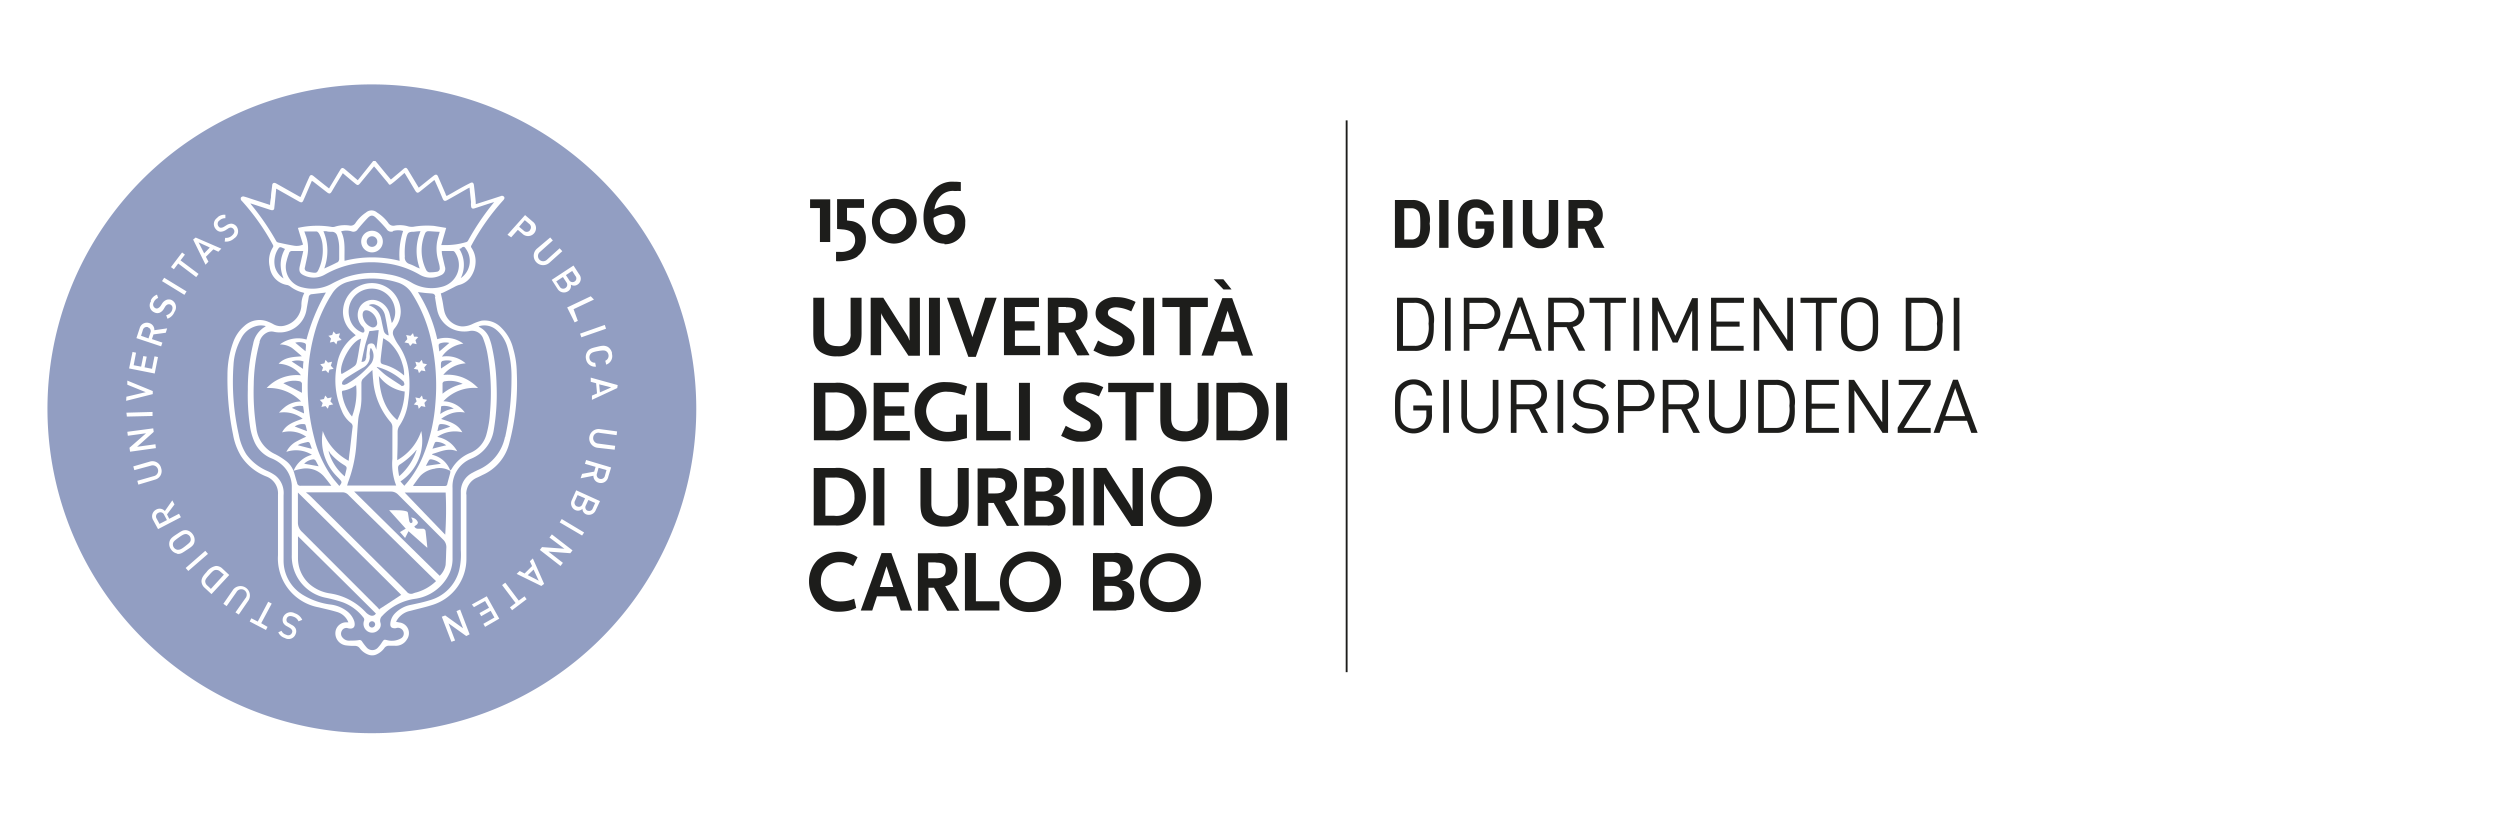 <svg xmlns="http://www.w3.org/2000/svg" viewBox="0 0 335 110"><defs><style>.cls-1{fill:#1d1d1b;}.cls-2{fill:none;stroke:#1d1d1b;stroke-miterlimit:10;stroke-width:0.25px;}.cls-3{fill:#929ec2;}</style></defs><title>logo-nh-uniurb-digiur</title><g id="lettering-uniurb"><polygon class="cls-1" points="109.87 32.43 109.87 27.88 108.55 27.88 108.55 26.71 111.25 26.71 111.25 32.43 109.87 32.43"/><path class="cls-1" d="M114.93,34.35a2.94,2.94,0,0,1-1,.46,6.19,6.19,0,0,1-1.9.19V33.75h.48a2.54,2.54,0,0,0,1.41-.28,1.47,1.47,0,0,0,.67-1.26c0-.88-.53-1.36-1.6-1.46l-.82-.07v-4h3.61v1.17h-2.28v1.69l.52.07a2.26,2.26,0,0,1,2,2.43,2.65,2.65,0,0,1-1.11,2.28"/><path class="cls-1" d="M119.72,27.87a1.76,1.76,0,1,0,1.71,1.75,1.72,1.72,0,0,0-1.71-1.75m0,4.77a3,3,0,1,1,3.12-3,3.06,3.06,0,0,1-3.12,3"/><path class="cls-1" d="M126.76,28.65a2.42,2.42,0,0,0-.67.11,3.34,3.34,0,0,0-1,.44,2.85,2.85,0,0,0,.49,1.7,1.31,1.31,0,0,0,1.06.58,1.41,1.41,0,0,0,1.28-1.58,1.13,1.13,0,0,0-1.13-1.25m-.23,4c-1.69,0-2.81-1.4-2.81-3.54a5.36,5.36,0,0,1,1.21-3.49,3.34,3.34,0,0,1,2.88-1.27c.23,0,.42,0,.91.05V25.6a7,7,0,0,0-.79,0,2.26,2.26,0,0,0-1.92.67,3,3,0,0,0-.82,1.8,3.67,3.67,0,0,1,.87-.4,4.29,4.29,0,0,1,1.14-.18,2.16,2.16,0,0,1,2.11,2.38,2.71,2.71,0,0,1-2.78,2.86"/><path class="cls-1" d="M114.33,47.19a3.6,3.6,0,0,1-2.16.56,3.67,3.67,0,0,1-2.19-.56c-.79-.55-1-1.19-1-2.61V39.9h1.46v4.77c0,1.14.59,1.71,1.82,1.71a1.54,1.54,0,0,0,1.72-1.71V39.9h1.47v4.68c0,1.42-.26,2.05-1.07,2.61"/><path class="cls-1" d="M121.73,47.67l-3.3-5s-.08-.14-.16-.3l-.1-.16a1.39,1.39,0,0,1-.1-.27V47.6h-1.4V39.9h1.69L121.59,45a1.11,1.11,0,0,1,.08.16l.07.15.07.2.07.14V39.9h1.39v7.77Z"/><rect class="cls-1" x="124.48" y="39.9" width="1.47" height="7.7"/><path class="cls-1" d="M130.76,47.82h-1l-2.86-7.92h1.61l1.77,5.2,0,.1,0,.13,0,.14v-.08a.53.53,0,0,1,0-.2l.05-.09,1.68-5.2h1.54Z"/><polygon class="cls-1" points="134.53 47.59 134.53 39.9 139.22 39.9 139.22 41.14 136 41.14 136 43.05 138.63 43.05 138.63 44.29 136 44.29 136 46.35 139.37 46.35 139.37 47.59 134.53 47.59"/><path class="cls-1" d="M142.83,41.14h-1v2.13h1c.94,0,1.34-.33,1.34-1.1s-.38-1-1.34-1m1.54,6.46-1.76-3.08h-.73V47.6h-1.47V39.9H143c1.12,0,1.64.13,2.09.57a2.13,2.13,0,0,1,.63,1.66,2.33,2.33,0,0,1-.42,1.45,1.9,1.9,0,0,1-1.2.71L146,47.6Z"/><path class="cls-1" d="M151.59,41.73a5.27,5.27,0,0,0-2-.55c-.69,0-1.13.28-1.13.71s.18.52.73.82a11.1,11.1,0,0,1,2.31,1.48,2,2,0,0,1,.53,1.38c0,1.37-1,2.18-2.71,2.18a5.21,5.21,0,0,1-.69,0,5.11,5.11,0,0,1-1.61-.53l-.5-.24.62-1.35a7.66,7.66,0,0,0,1.1.53,3.49,3.49,0,0,0,1.1.23c.68,0,1.12-.31,1.12-.77s-.17-.55-.67-.83l-1.19-.68c-1.37-.78-1.79-1.3-1.79-2.13a2,2,0,0,1,.31-1.08,1.93,1.93,0,0,1,.57-.57,3,3,0,0,1,1.93-.51,4.66,4.66,0,0,1,1.45.2,5.93,5.93,0,0,1,1.1.44Z"/><rect class="cls-1" x="153.18" y="39.9" width="1.47" height="7.7"/><polygon class="cls-1" points="159.54 41.14 159.54 47.59 158.07 47.59 158.07 41.14 155.76 41.14 155.76 39.9 161.85 39.9 161.85 41.14 159.54 41.14"/><path class="cls-1" d="M164.5,41.65l-.89,2.8h1.78Zm1.9,6-.61-1.91h-2.58l-.63,1.91H161l2.79-7.7h1.32l2.79,7.7Z"/><polygon class="cls-1" points="163.95 38.79 162.63 37.42 163.93 37.42 165.03 38.79 163.95 38.79"/><path class="cls-1" d="M113.61,53.05a3.05,3.05,0,0,0-1.84-.46H110.6v5.12h1.17a2.4,2.4,0,0,0,2.73-2.57,2.61,2.61,0,0,0-.89-2.09M115,57.87A4,4,0,0,1,111.91,59h-2.85V51.3h2.86a3.89,3.89,0,0,1,3.13,1.13,4,4,0,0,1,0,5.44"/><polygon class="cls-1" points="117.07 59.01 117.07 51.3 121.77 51.3 121.77 52.55 118.55 52.55 118.55 54.45 121.18 54.45 121.18 55.7 118.55 55.7 118.55 57.75 121.92 57.75 121.92 59.01 117.07 59.01"/><path class="cls-1" d="M128.82,58.9a7.57,7.57,0,0,1-1.93.25c-2.56,0-4.33-1.63-4.33-4a3.87,3.87,0,0,1,1.27-2.94,4.09,4.09,0,0,1,3-1,6.91,6.91,0,0,1,1.61.18,5.55,5.55,0,0,1,1.14.41L129.25,53c-.28-.11-.5-.17-.64-.22a4.84,4.84,0,0,0-1.58-.28,2.65,2.65,0,0,0-2.93,2.59,2.87,2.87,0,0,0,3,2.78,3.17,3.17,0,0,0,1-.17V55.56h1.47v3.15l-.79.19"/><polygon class="cls-1" points="130.81 59.01 130.81 51.3 132.28 51.3 132.28 57.75 135.43 57.75 135.43 59.01 130.81 59.01"/><rect class="cls-1" x="136.54" y="51.3" width="1.47" height="7.71"/><path class="cls-1" d="M147.26,53.13a5.36,5.36,0,0,0-2-.55c-.69,0-1.13.28-1.13.72s.18.52.73.81a11.1,11.1,0,0,1,2.31,1.48A2,2,0,0,1,147.7,57c0,1.38-1,2.18-2.71,2.18-.23,0-.47,0-.69,0a5,5,0,0,1-1.61-.54l-.5-.23.62-1.36a8,8,0,0,0,1.1.54,3.46,3.46,0,0,0,1.11.22c.67,0,1.12-.3,1.12-.77s-.18-.55-.68-.83l-1.19-.67c-1.37-.79-1.79-1.3-1.79-2.14a2,2,0,0,1,.31-1.07,1.93,1.93,0,0,1,.57-.57,3,3,0,0,1,1.93-.52,5,5,0,0,1,1.45.2,7.79,7.79,0,0,1,1.1.44Z"/><polygon class="cls-1" points="152.28 52.55 152.28 59.01 150.81 59.01 150.81 52.55 148.5 52.55 148.5 51.3 154.59 51.3 154.59 52.55 152.28 52.55"/><path class="cls-1" d="M160.83,58.59a4.5,4.5,0,0,1-4.35,0c-.79-.54-1-1.19-1-2.6V51.3h1.46v4.77c0,1.15.6,1.72,1.82,1.72a1.55,1.55,0,0,0,1.72-1.72V51.3h1.47V56c0,1.41-.26,2-1.07,2.6"/><path class="cls-1" d="M167.58,53.05a3.09,3.09,0,0,0-1.85-.46h-1.17v5.12h1.17a2.4,2.4,0,0,0,2.73-2.57,2.64,2.64,0,0,0-.88-2.09M169,57.87A4,4,0,0,1,165.87,59H163V51.3h2.85A3.89,3.89,0,0,1,169,52.43a3.94,3.94,0,0,1,1,2.7A4.06,4.06,0,0,1,169,57.87"/><rect class="cls-1" x="171" y="51.3" width="1.47" height="7.71"/><path class="cls-1" d="M113.61,64.46a3,3,0,0,0-1.84-.46H110.6v5.11h1.17a2.4,2.4,0,0,0,2.73-2.57,2.6,2.6,0,0,0-.89-2.08M115,69.28a4,4,0,0,1-3.11,1.13h-2.85v-7.7h2.86a3.86,3.86,0,0,1,3.13,1.13,4,4,0,0,1,1,2.69A4,4,0,0,1,115,69.28"/><rect class="cls-1" x="117.04" y="62.71" width="1.47" height="7.7"/><path class="cls-1" d="M128.7,70a3.67,3.67,0,0,1-2.18.56,3.59,3.59,0,0,1-2.18-.56c-.79-.55-1-1.19-1-2.6V62.71h1.46v4.77c0,1.14.6,1.71,1.82,1.71a1.54,1.54,0,0,0,1.72-1.71V62.71h1.47V67.4c0,1.41-.26,2-1.06,2.6"/><path class="cls-1" d="M133.38,64h-.95v2.12h.95c.94,0,1.35-.33,1.35-1.1s-.39-1-1.35-1m1.54,6.45-1.76-3.08h-.73v3.08H131v-7.7h2.56a2.67,2.67,0,0,1,2.09.57,2.14,2.14,0,0,1,.63,1.67,2.37,2.37,0,0,1-.42,1.45,1.94,1.94,0,0,1-1.2.71l1.91,3.3Z"/><path class="cls-1" d="M139.79,67.11h-1v2.12h1a1.75,1.75,0,0,0,.89-.14,1,1,0,0,0,.52-.9c0-.7-.5-1.08-1.41-1.08m0-3.24h-1v2h.88c.82,0,1.27-.35,1.27-1s-.45-1-1.19-1m.64,6.54h-3.14v-7.7h2.79a2.62,2.62,0,0,1,1.93.51,1.89,1.89,0,0,1,.16,2.59,1.6,1.6,0,0,1-1.26.56,1.83,1.83,0,0,1,1.9,2c0,1.34-.84,2.06-2.38,2.06"/><rect class="cls-1" x="143.75" y="62.71" width="1.47" height="7.7"/><path class="cls-1" d="M151.6,70.48l-3.3-5a2.65,2.65,0,0,1-.16-.3c-.06-.09-.08-.15-.09-.16a1.16,1.16,0,0,1-.11-.27v5.65h-1.4v-7.7h1.69l3.24,5.06s0,.08.08.16a.89.89,0,0,0,.07.16l.07.19.07.14V62.71h1.39v7.77Z"/><path class="cls-1" d="M158.32,63.84a2.73,2.73,0,1,0,2.52,2.72,2.56,2.56,0,0,0-2.52-2.72m0,6.72a3.89,3.89,0,0,1-4.09-4,4.09,4.09,0,0,1,8.18,0,3.88,3.88,0,0,1-4.09,4"/><path class="cls-1" d="M114.31,75.88a2.88,2.88,0,0,0-1.77-.54A2.43,2.43,0,0,0,110,77.85a2.59,2.59,0,0,0,2.77,2.74,4.25,4.25,0,0,0,1.69-.37l.27,1.24a4.35,4.35,0,0,1-1,.38,5.8,5.8,0,0,1-1.23.13,3.9,3.9,0,0,1-2.79-1,4.16,4.16,0,0,1-1.3-3.08,4,4,0,0,1,1.18-2.88,4.39,4.39,0,0,1,5.32-.34Z"/><path class="cls-1" d="M118.79,75.88l-.89,2.78h1.79Zm1.9,5.93-.6-1.9h-2.58l-.63,1.9h-1.54l2.79-7.7h1.31l2.79,7.7Z"/><path class="cls-1" d="M125.38,75.36h-1v2.13h1c.93,0,1.35-.33,1.35-1.1s-.39-1-1.35-1m1.54,6.45-1.76-3.08h-.74v3.08H123v-7.7h2.56a2.67,2.67,0,0,1,2.09.57,2.17,2.17,0,0,1,.63,1.67,2.33,2.33,0,0,1-.42,1.45,1.9,1.9,0,0,1-1.2.71l1.91,3.3Z"/><polygon class="cls-1" points="129.3 81.81 129.3 74.11 130.77 74.11 130.77 80.57 133.92 80.57 133.92 81.81 129.3 81.81"/><path class="cls-1" d="M138.13,75.24A2.73,2.73,0,1,0,140.65,78a2.56,2.56,0,0,0-2.52-2.72m0,6.73A3.89,3.89,0,0,1,134,78a4.09,4.09,0,0,1,8.18,0,3.89,3.89,0,0,1-4.09,4"/><path class="cls-1" d="M149,78.51h-1v2.12h1a1.89,1.89,0,0,0,.89-.13,1,1,0,0,0,.52-.9c0-.7-.5-1.09-1.41-1.09m0-3.23h-1v2h.88c.83,0,1.27-.35,1.27-1s-.44-1-1.19-1m.64,6.53h-3.14v-7.7h2.79a2.6,2.6,0,0,1,1.93.51,1.9,1.9,0,0,1,.16,2.6,1.55,1.55,0,0,1-1.26.55,1.84,1.84,0,0,1,1.9,2c0,1.33-.84,2-2.38,2"/><path class="cls-1" d="M156.84,75.24A2.73,2.73,0,1,0,159.36,78a2.57,2.57,0,0,0-2.52-2.72m0,6.73a3.89,3.89,0,0,1-4.09-4,4.09,4.09,0,0,1,8.17,0,3.88,3.88,0,0,1-4.08,4"/></g><g id="losanga"><line class="cls-2" x1="180.45" y1="16.13" x2="180.45" y2="90.07"/></g><g id="DIGIUR"><path class="cls-1" d="M191.44,46.36a2.51,2.51,0,0,1-1.8.66H187.2V39.9h2.44a2.51,2.51,0,0,1,1.8.66,3.8,3.8,0,0,1,.69,2.82C192.13,44.37,192.17,45.62,191.44,46.36Zm-.53-5.26a1.85,1.85,0,0,0-1.4-.52H188v5.76h1.55a1.85,1.85,0,0,0,1.4-.52,3.83,3.83,0,0,0,.47-2.44A3.35,3.35,0,0,0,190.91,41.1Z"/><path class="cls-1" d="M193.63,47V39.9h.76V47Z"/><path class="cls-1" d="M198.8,44.09h-1.89V47h-.76V39.9h2.65a2.1,2.1,0,1,1,0,4.19Zm-.07-3.51h-1.82v2.83h1.82a1.42,1.42,0,1,0,0-2.83Z"/><path class="cls-1" d="M205.79,47l-.57-1.61h-3.1L201.55,47h-.81l2.62-7.12H204L206.6,47Zm-2.1-6-1.34,3.76H205Z"/><path class="cls-1" d="M211.54,47l-1.62-3.16h-1.7V47h-.76V39.9h2.72a1.93,1.93,0,0,1,2.11,2,1.85,1.85,0,0,1-1.55,1.91L212.43,47Zm-1.43-6.44h-1.89v2.61h1.89a1.31,1.31,0,1,0,0-2.61Z"/><path class="cls-1" d="M215.81,40.58V47h-.76V40.58H213V39.9h4.87v.68Z"/><path class="cls-1" d="M218.9,47V39.9h.76V47Z"/><path class="cls-1" d="M226.75,47V41.61L224.8,45.9h-.65l-2-4.29V47h-.76V39.9h.76L224.49,45l2.26-5.05h.76V47Z"/><path class="cls-1" d="M229.28,47V39.9h4.41v.68H230v2.51h3.11v.68H230v2.57h3.65V47Z"/><path class="cls-1" d="M239.51,47l-3.77-5.71V47H235V39.9h.72l3.77,5.69V39.9h.76V47Z"/><path class="cls-1" d="M244.08,40.58V47h-.75V40.58h-2.06V39.9h4.87v.68Z"/><path class="cls-1" d="M251,46.34a2.6,2.6,0,0,1-3.63,0c-.67-.67-.67-1.37-.67-2.88s0-2.21.67-2.88a2.6,2.6,0,0,1,3.63,0c.67.67.67,1.37.67,2.88S251.68,45.67,251,46.34ZM250.42,41a1.72,1.72,0,0,0-1.23-.51A1.74,1.74,0,0,0,248,41c-.44.46-.49.94-.49,2.43s.05,2,.49,2.43a1.74,1.74,0,0,0,1.23.51,1.72,1.72,0,0,0,1.23-.51c.45-.46.5-.94.5-2.43S250.87,41.49,250.42,41Z"/><path class="cls-1" d="M259.6,46.36a2.49,2.49,0,0,1-1.8.66h-2.43V39.9h2.43a2.49,2.49,0,0,1,1.8.66,3.76,3.76,0,0,1,.7,2.82C260.3,44.37,260.34,45.62,259.6,46.36Zm-.53-5.26a1.85,1.85,0,0,0-1.4-.52h-1.55v5.76h1.55a1.85,1.85,0,0,0,1.4-.52,3.83,3.83,0,0,0,.47-2.44A3.35,3.35,0,0,0,259.07,41.1Z"/><path class="cls-1" d="M261.8,47V39.9h.76V47Z"/><path class="cls-1" d="M191.32,57.26a2.61,2.61,0,0,1-3.72.08c-.67-.67-.67-1.37-.67-2.88s0-2.21.67-2.88a2.52,2.52,0,0,1,1.82-.74A2.43,2.43,0,0,1,191.91,53h-.76a1.75,1.75,0,0,0-3-.94c-.45.46-.5.94-.5,2.43s.05,2,.5,2.44a1.71,1.71,0,0,0,1.23.5,1.74,1.74,0,0,0,1.35-.61,1.87,1.87,0,0,0,.4-1.29V55h-1.75v-.67h2.5v1.13A2.5,2.5,0,0,1,191.32,57.26Z"/><path class="cls-1" d="M193.4,58V50.9h.76V58Z"/><path class="cls-1" d="M198.3,58.08a2.35,2.35,0,0,1-2.48-2.41V50.9h.76v4.71a1.73,1.73,0,1,0,3.45,0V50.9h.76v4.77A2.36,2.36,0,0,1,198.3,58.08Z"/><path class="cls-1" d="M206.54,58l-1.62-3.16h-1.71V58h-.76V50.9h2.73a1.93,1.93,0,0,1,2.11,2,1.85,1.85,0,0,1-1.55,1.91L207.42,58Zm-1.43-6.44h-1.9v2.61h1.9a1.31,1.31,0,1,0,0-2.61Z"/><path class="cls-1" d="M208.71,58V50.9h.76V58Z"/><path class="cls-1" d="M213.06,58.08a3.1,3.1,0,0,1-2.44-.94l.52-.52a2.45,2.45,0,0,0,1.94.78c1,0,1.68-.49,1.68-1.32a1.15,1.15,0,0,0-.34-.89,1.53,1.53,0,0,0-.93-.34l-.83-.13a2.59,2.59,0,0,1-1.31-.54,1.68,1.68,0,0,1-.54-1.33,2,2,0,0,1,2.28-2,2.86,2.86,0,0,1,2.12.78l-.49.49a2.24,2.24,0,0,0-1.66-.61,1.32,1.32,0,0,0-1.5,1.32,1,1,0,0,0,.32.82,2,2,0,0,0,1,.39l.78.12a2.29,2.29,0,0,1,1.3.5,1.78,1.78,0,0,1,.6,1.41C215.52,57.31,214.54,58.08,213.06,58.08Z"/><path class="cls-1" d="M219.46,55.09h-1.89V58h-.76V50.9h2.65a2.1,2.1,0,1,1,0,4.19Zm-.07-3.51h-1.82v2.83h1.82a1.42,1.42,0,1,0,0-2.83Z"/><path class="cls-1" d="M226.9,58l-1.62-3.16h-1.71V58h-.76V50.9h2.73a1.93,1.93,0,0,1,2.11,2,1.85,1.85,0,0,1-1.55,1.91L227.79,58Zm-1.43-6.44h-1.9v2.61h1.9a1.31,1.31,0,1,0,0-2.61Z"/><path class="cls-1" d="M231.45,58.08A2.35,2.35,0,0,1,229,55.67V50.9h.76v4.71a1.72,1.72,0,1,0,3.44,0V50.9h.76v4.77A2.36,2.36,0,0,1,231.45,58.08Z"/><path class="cls-1" d="M239.83,57.36A2.46,2.46,0,0,1,238,58H235.6V50.9H238a2.46,2.46,0,0,1,1.79.66,3.76,3.76,0,0,1,.7,2.82C240.53,55.37,240.57,56.62,239.83,57.36Zm-.53-5.26a1.83,1.83,0,0,0-1.39-.52h-1.55v5.76h1.55a1.83,1.83,0,0,0,1.39-.52,3.83,3.83,0,0,0,.47-2.44A3.35,3.35,0,0,0,239.3,52.1Z"/><path class="cls-1" d="M242,58V50.9h4.41v.68h-3.65v2.51h3.11v.68h-3.11v2.57h3.65V58Z"/><path class="cls-1" d="M252.26,58l-3.77-5.71V58h-.76V50.9h.72l3.77,5.69V50.9H253V58Z"/><path class="cls-1" d="M254.29,58V57.3l3.56-5.72h-3.42V50.9h4.28v.64l-3.59,5.8h3.59V58Z"/><path class="cls-1" d="M264.15,58l-.57-1.61h-3.1L259.91,58h-.81l2.61-7.12h.64L265,58ZM262,52l-1.33,3.76h2.65Z"/><path class="cls-1" d="M190.92,32.59a2.29,2.29,0,0,1-1.69.62h-2.31V26.8h2.31a2.29,2.29,0,0,1,1.69.61,3.21,3.21,0,0,1,.65,2.56A3.34,3.34,0,0,1,190.92,32.59Zm-.87-4.28a1.14,1.14,0,0,0-.94-.4h-.94v4.18h.94a1.14,1.14,0,0,0,.94-.4c.23-.29.27-.74.27-1.72S190.28,28.6,190.05,28.31Z"/><path class="cls-1" d="M192.85,33.21V26.8h1.25v6.41Z"/><path class="cls-1" d="M199.54,32.53a2.55,2.55,0,0,1-3.54,0c-.64-.65-.62-1.45-.62-2.56s0-1.91.62-2.56a2.35,2.35,0,0,1,1.73-.7,2.31,2.31,0,0,1,2.42,2.05h-1.26a1.1,1.1,0,0,0-1.16-.93,1,1,0,0,0-.8.34c-.24.27-.3.57-.3,1.8s.06,1.54.3,1.81a1,1,0,0,0,.8.33,1.14,1.14,0,0,0,.89-.36,1.21,1.21,0,0,0,.29-.85v-.25h-1.18v-1h2.43v.94A2.55,2.55,0,0,1,199.54,32.53Z"/><path class="cls-1" d="M201.42,33.21V26.8h1.25v6.41Z"/><path class="cls-1" d="M206.43,33.26A2.23,2.23,0,0,1,204.07,31V26.8h1.25V31a1.11,1.11,0,1,0,2.22,0V26.8h1.25V31A2.23,2.23,0,0,1,206.43,33.26Z"/><path class="cls-1" d="M213.58,33.21l-1.25-2.56h-.9v2.56h-1.25V26.8h2.51a1.93,1.93,0,0,1,2.08,2,1.72,1.72,0,0,1-1.17,1.68L215,33.21Zm-1-5.3h-1.18V29.6h1.18a.85.85,0,1,0,0-1.69Z"/><path class="cls-3" d="M39.9,59.66l1.89.49c-.09-.27-.17-.48-.25-.7a.3.3,0,0,0-.41-.2c-.28.06-.57.13-.86.22a2.18,2.18,0,0,0-.37.19"/><path class="cls-3" d="M57.51,61.62c-.14.24-.28.5-.44.81l2-.28a2.46,2.46,0,0,0-1.3-.6c-.07,0-.2,0-.23.07"/><path class="cls-3" d="M39.49,57.15l1.65.63c-.06-.26-.11-.53-.19-.79a.18.18,0,0,0-.14-.15,1.88,1.88,0,0,0-1.32.31"/><path class="cls-3" d="M58.27,59.31c-.1.24-.2.5-.32.82.65-.17,1.21-.32,1.84-.46a2.22,2.22,0,0,0-1.31-.46.27.27,0,0,0-.21.1"/><path class="cls-3" d="M39.11,54.66l1.63.74c0-.25-.06-.52-.09-.78s-.09-.21-.24-.23a2.19,2.19,0,0,0-1.3.27"/><path class="cls-3" d="M41,46.19a.32.32,0,0,0-.17-.21,2.05,2.05,0,0,0-1.27-.06l1.38,1.15a8.29,8.29,0,0,0,.06-.88"/><path class="cls-3" d="M40.18,51.1a3.3,3.3,0,0,0-2.21.26c.85.42,1.67.85,2.49,1.28,0-.39,0-.81,0-1.24,0-.11-.15-.26-.26-.3"/><path class="cls-3" d="M40.67,48.43a2.53,2.53,0,0,0-1.59,0l1.53,1c0-.34,0-.63.06-.94"/><path class="cls-3" d="M59.72,66H54.23c1.82,1.91,3.62,3.77,5.43,5.65A49.88,49.88,0,0,0,59.72,66"/><path class="cls-3" d="M53.7,51.65a.32.32,0,0,0,.46-.07c.06-.08,0-.26-.06-.4s-.07-.08-.1-.12a8.44,8.44,0,0,0-3.5-1.9s0,0,0,.07c.45.39.87.82,1.35,1.16s1.26.84,1.9,1.26"/><path class="cls-3" d="M52.9,41.27a3.12,3.12,0,0,0-3.76-2.52,3.06,3.06,0,0,0-2.29,3.88,2.74,2.74,0,0,0,1.62,1.9c.22.1.34,0,.37-.19a.88.88,0,0,0-.12-.41,1.34,1.34,0,0,0-.23-.25,2.2,2.2,0,0,1-.25-2.59,2,2,0,0,1,2.3-.81,2.54,2.54,0,0,1,1.69,1.86c.1.36.17.73.27,1.15a1,1,0,0,1,.1-.13,2.66,2.66,0,0,0,.3-1.89"/><path class="cls-3" d="M52.07,45.79a6.9,6.9,0,0,0-.72-.47c-.13,1-.26,2-.35,2.9,0,.39,0,.5.4.62a6.78,6.78,0,0,1,2.75,1.48,4.24,4.24,0,0,0-.23-1.55,6.24,6.24,0,0,0-1.85-3"/><path class="cls-3" d="M46.19,51.55a1.45,1.45,0,0,0,.49-.22,11.77,11.77,0,0,0,2.93-2.47,1.48,1.48,0,0,0,.27-.4,1.79,1.79,0,0,0-.15-1.8h-.09a3.66,3.66,0,0,0-.11.79,1.69,1.69,0,0,1-.93,1.84c-.75.44-1.49.89-2.22,1.36a2.06,2.06,0,0,0-.51.51c0,.08-.09.27,0,.34s.24.08.35.06"/><path class="cls-3" d="M49.07,48c0-.5.09-1,.15-1.48,0-.3.17-.47.44-.49a.49.49,0,0,1,.59.36,3.06,3.06,0,0,1,.17.48h0c.12-.88.23-1.77.33-2.63-.38,0-.72.1-1.06.11-.16,0-.21,0-.25.21-.18.61-.39,1.21-.54,1.83s-.31,1.38-.46,2.1c.4,0,.56-.15.59-.49"/><path class="cls-3" d="M48.59,42.19a1.87,1.87,0,0,0,1.14,1.63.57.57,0,0,0,.81-.59,1.92,1.92,0,0,0-1.15-1.59c-.49-.17-.79,0-.8.55"/><path class="cls-3" d="M55.72,60.4a10.2,10.2,0,0,1-2.21,1.89.5.5,0,0,0-.17.37c0,.37.08.73.13,1.1l.08,0a7.93,7.93,0,0,0,2.27-3.43l-.1,0"/><path class="cls-3" d="M51.11,42.88c.09.47.19.93.3,1.39a.88.88,0,0,0,.66.68v-.13c-.15-.85-.29-1.69-.47-2.52a1.92,1.92,0,0,0-1.18-1.42,1.11,1.11,0,0,0-1,0l.12.07a2.41,2.41,0,0,1,1.56,1.93"/><path class="cls-3" d="M29.52,76.6a.77.77,0,0,0-.6-.23c-.28,0-.54.29-.86.65s-.55.6-.56.87a.78.78,0,0,0,.29.58l.47.44L30,77Z"/><path class="cls-3" d="M19.85,43.85a.53.53,0,0,0-.71.38L18.9,45l1,.35.25-.76a.51.51,0,0,0-.34-.72"/><polygon class="cls-3" points="26.61 32.48 27.36 33.95 28.11 33.17 26.61 32.48"/><path class="cls-3" d="M21.21,68.72a.54.54,0,0,0-.21.79l.37.69,1-.51L22,69a.54.54,0,0,0-.76-.29"/><path class="cls-3" d="M25.55,72.41a.8.8,0,0,0-.12-.55.82.82,0,0,0-.48-.3c-.25,0-.43.06-1,.47s-.71.54-.77.78a.73.73,0,0,0,.6.86c.25,0,.43,0,1-.45s.71-.56.77-.81"/><path class="cls-3" d="M47.78,48.64c.14-.6.24-1.21.34-1.82s.17-.94.26-1.43c-1.24.27-3,3.38-2.64,4.7a.29.29,0,0,0,.1,0c.54-.31,1.09-.61,1.61-1a.79.79,0,0,0,.33-.47"/><polygon class="cls-3" points="81.9 51.91 80.29 51.5 80.39 52.58 81.9 51.91"/><path class="cls-3" d="M77,37.72a.49.49,0,0,0,.1-.75l-.43-.67-.84.56.43.66a.51.51,0,0,0,.74.2"/><path class="cls-3" d="M71,30.84a.57.57,0,0,0-.1-.85l-.58-.49-.76.89.59.49a.57.57,0,0,0,.85,0"/><path class="cls-3" d="M75,38.41a.53.53,0,0,0,.77.18.52.52,0,0,0,.12-.77l-.46-.7-.89.58Z"/><path class="cls-3" d="M42,61.55a2,2,0,0,0-1.24.59l1.94.34c-.13-.23-.26-.51-.41-.77-.07-.08-.21-.18-.29-.16"/><path class="cls-3" d="M54.52,79.31a.73.73,0,0,0,.84.21,2.59,2.59,0,0,1,.45-.14,6.24,6.24,0,0,0,2.62-1.51L58,77.46c-2.41-2.37-4.82-4.75-7.23-7.11-1.36-1.33-2.71-2.66-4.06-4a1.08,1.08,0,0,0-.77-.38H41.29A1,1,0,0,0,41,66a5.11,5.11,0,0,1,.58.47l11.1,11c.61.6,1.21,1.19,1.81,1.8"/><path class="cls-3" d="M50.84,81.73a.45.45,0,0,1,0-.11c1-.64,1.93-1.25,2.92-1.91Q46.91,72.88,39.92,66c0,.14,0,.22,0,.3,0,1.23,0,2.46,0,3.7a1.67,1.67,0,0,0,.55,1.27L50.67,81.48a1.84,1.84,0,0,1,.17.25"/><path class="cls-3" d="M42.85,53.58l.56-.11.17-.47.32.37.54-.12-.17.53.38.41-.56.12-.16.46-.31-.36-.55.12.17-.53Zm.62-4.89.15-.47.33.37.55-.12-.17.53.38.42-.56.11L44,50l-.34-.36-.54.11.17-.51-.38-.43Zm1.05-3.81.16-.47.34.37.54-.12-.16.5v0l.38.4-.56.12-.15.47-.33-.36-.54.11.16-.52-.22-.26L44,45Zm10,.28-.1-.27L55,45l.34-.36.14.47.33,0,.23.06-.37.41.16.54-.53-.12-.34.37L54.75,46l-.55-.12.38-.44Zm2,3.06.15.47.55.12-.37.42.16.52-.54-.11-.33.36-.15-.47-.55-.11.38-.43-.17-.52.53.12ZM57,54.53l-.55-.12-.34.37L56,54.31l-.55-.11.38-.42-.17-.53.55.12.33-.37.14.47.55.11-.36.41ZM45.49,65.1c.36-.45.35-.54,0-.9-.13-.15-.28-.29-.43-.45a6.87,6.87,0,0,1-1.91-5c0-.33.07-.64.1-1a7.38,7.38,0,0,0,3.47,4c.05-.48.1-.92.16-1.36.12-1,.23-2.08.36-3.11a.6.6,0,0,0-.23-.61A3.89,3.89,0,0,1,45.78,55a10.18,10.18,0,0,1-.6-6.26,5.71,5.71,0,0,1,2.34-3.71l.15-.11c-.19-.17-.35-.3-.5-.45A3.57,3.57,0,0,1,46,41.25a3.87,3.87,0,0,1,7.7.52A3.58,3.58,0,0,1,52.88,44a.92.92,0,0,0-.15,1,6,6,0,0,0,.61,1.15A8,8,0,0,1,54.79,50a14.52,14.52,0,0,1-.1,3.84A7.17,7.17,0,0,1,53.56,57a1.49,1.49,0,0,0-.28.89c0,1.14,0,2.25-.05,3.39,0,.12,0,.23,0,.38a7,7,0,0,0,3.22-3.9,6.54,6.54,0,0,1-2.79,6.75l.52.59c.13-.16.24-.27.35-.4a13.81,13.81,0,0,0,2.12-3.51,22.59,22.59,0,0,0,1.68-7,27.64,27.64,0,0,0-.56-8.6,19.27,19.27,0,0,0-2.57-6.26,3.42,3.42,0,0,0-1.89-1.47,11.58,11.58,0,0,0-6.6-.11,3.6,3.6,0,0,0-2.17,1.54,19.32,19.32,0,0,0-2.06,4.24,24.94,24.94,0,0,0-1.21,6.73,27.36,27.36,0,0,0,.82,8.36,15.21,15.21,0,0,0,2.6,5.57c.25.31.51.61.77.92"/><path class="cls-3" d="M49.85,83.25a.42.42,0,0,0,0,.84.45.45,0,0,0,.42-.43.42.42,0,0,0-.43-.41"/><path class="cls-3" d="M39.93,71.86c0,.13,0,.22,0,.31,0,.9,0,1.79,0,2.69a4.65,4.65,0,0,0,1.62,3.47,5.38,5.38,0,0,0,2.76,1.2,8.23,8.23,0,0,1,4.75,2.56,1.77,1.77,0,0,0,.55.37.59.59,0,0,0,.76-.25c-3.46-3.45-6.93-6.88-10.44-10.35"/><path class="cls-3" d="M58.28,62.8a3.39,3.39,0,0,0-1.9.91c-.37.41-.67.89-1,1.32,0,0,0,0,0,.09h4.28a.27.27,0,0,0,.27-.23c.12-.51.27-1,.41-1.55,0-.09,0-.17,0-.26h0L60.13,63a2.75,2.75,0,0,0-1.85-.21"/><polyline class="cls-3" points="60.36 63.08 60.35 63.07 60.35 63.07 60.36 63.08"/><path class="cls-3" d="M58.35,39.8c-.09-.38-.19-.45-.59-.48L57,39.26l-1-.12a19.72,19.72,0,0,1,2.59,6.31,3.9,3.9,0,0,1,3.5.6,4.1,4.1,0,0,0-2.87,1.74,3.84,3.84,0,0,1,3.18.9,4.16,4.16,0,0,0-3,1.55,5.66,5.66,0,0,1,2.54.32A5.81,5.81,0,0,1,64.06,52a5.62,5.62,0,0,0-4.65,1.77,3.69,3.69,0,0,1,2.88,1.51,3.76,3.76,0,0,0-1.67.07,5,5,0,0,0-1.51.79c1.1.37,2.21.63,2.84,1.79a4.12,4.12,0,0,0-3.36.62,3.82,3.82,0,0,1,2.68,1.93c-1.21-.52-2.27.05-3.37.36,0,0,0,.07,0,.07l.29.11a3.34,3.34,0,0,1,2.13,2,.62.62,0,0,0,.17-.12,5.1,5.1,0,0,1,2.54-2.22,3.71,3.71,0,0,0,2.16-2.5,13.7,13.7,0,0,0,.47-2.91,29.88,29.88,0,0,0-.3-7.62,11,11,0,0,0-.58-2.19,1.6,1.6,0,0,0-1.92-1.09,4,4,0,0,1-1.29,0,3.6,3.6,0,0,1-3-2.91c-.12-.58-.2-1.17-.3-1.74"/><path class="cls-3" d="M55.29,31.05c-.56.06-.63.11-.8.65a8.62,8.62,0,0,0-.24,2.68.89.89,0,0,0,.64,1,6.35,6.35,0,0,1,.92.42l.44.18a6.8,6.8,0,0,1,.1-5c-.38,0-.72.06-1.06.09"/><path class="cls-3" d="M82.63,58.31,80.34,58a.69.69,0,0,0-.85.61.73.73,0,0,0,.67.83l2.27.3-.06.52L80.06,60a1.26,1.26,0,0,1,.32-2.5l2.31.31Zm-1.13,5.6a1,1,0,0,1-1.29.77.93.93,0,0,1-.69-.93l-1.72.34L78,63.5l1.62-.3.19-.64-1.43-.41.16-.51,3.35,1Zm-1.66,4.43a1,1,0,0,1-1.3.58.81.81,0,0,1-.49-.74.85.85,0,0,1-1,.15A1,1,0,0,1,76.63,67l.58-1.3,3.19,1.45ZM78,71.76,75,70l.27-.45,3,1.8Zm-1.58,2.37-2.93-.22,1.94,1.51-.32.42-2.77-2.15.29-.38,3,.22-2-1.5.32-.42,2.77,2.14Zm-3.88,4.39L69.23,76.9l.41-.39.66.34,1-1L71,75.21l.4-.38,1.51,3.41Zm-3.92,3.25-.29-.38.76-.59-1.81-2.4.43-.32,1.8,2.4.78-.57.28.38ZM65,84l-.23-.41,1.48-.84-.5-.9-1.27.72-.23-.42,1.28-.71L65,80.53l-1.49.83L63.23,81l2-1.1L66.9,82.9ZM62.5,66.19c0,1.14,0,2.28,0,3.42v5.26A6.46,6.46,0,0,1,58.13,81c-1,.34-2.08.57-3.12.85a2.71,2.71,0,0,0-1.86,1.32,1,1,0,0,0-.07.17c.17,0,.34.07.51.08a1.44,1.44,0,0,1,.94,2.26,1.71,1.71,0,0,1-1.62.85c-.22,0-.46,0-.71,0a.75.75,0,0,0-.73.36,2.63,2.63,0,0,1-1.13.85,1.44,1.44,0,0,1-.94,0,2.52,2.52,0,0,1-1.2-.88.76.76,0,0,0-.63-.31,8.54,8.54,0,0,1-1.23-.07,1.63,1.63,0,0,1-1.4-1.67,1.46,1.46,0,0,1,1.43-1.42l.31,0A2.33,2.33,0,0,0,45.14,82c-.8-.24-1.6-.41-2.41-.61a6.67,6.67,0,0,1-5.48-7c0-2.69,0-5.4,0-8.09a2.43,2.43,0,0,0-1.61-2.47,7.1,7.1,0,0,1-3.35-2.73,8.23,8.23,0,0,1-1.06-2.86,36.87,36.87,0,0,1-.75-8,12.84,12.84,0,0,1,.77-4.39,5.12,5.12,0,0,1,1.46-2.14A3,3,0,0,1,36,43.14a5,5,0,0,1,.66.32,2,2,0,0,0,1.57.15,2.93,2.93,0,0,0,2.16-2.7,3.34,3.34,0,0,1,.39-1.65,3.09,3.09,0,0,0-.34-.1,4.39,4.39,0,0,1-1.57-.79,1.48,1.48,0,0,0-.33-.17,2.79,2.79,0,0,1-2.4-2.45,3.4,3.4,0,0,1,.45-2.64.34.34,0,0,0,0-.26,30,30,0,0,0-4.19-5.93s-.08-.07-.1-.11-.08-.28,0-.36a.42.42,0,0,1,.32-.13,8.94,8.94,0,0,1,.88.27l2.46.8a1.63,1.63,0,0,0,.23.07c0-.36.07-.7.12-1,0-.53.1-1,.16-1.57,0-.36.23-.48.55-.3l3,1.69.24.13c.06-.13.11-.25.17-.37.32-.76.65-1.53,1-2.29.13-.33.31-.38.59-.15.68.55,1.36,1.1,2.07,1.65a1.49,1.49,0,0,0,.14-.24c.46-.73.89-1.49,1.35-2.23.19-.33.35-.34.63-.11l1.73,1.48c.7-.86,1.38-1.72,2.07-2.58h.3l1.16,1.41c.29.36.59.7.91,1.08a1.4,1.4,0,0,1,.2-.16c.48-.42,1-.83,1.46-1.24.29-.25.44-.23.63.1l1.44,2.39,1.64-1.32.37-.29c.28-.21.46-.18.59.14l1,2.31c0,.09.09.18.13.28.44-.24.85-.46,1.26-.71.62-.35,1.22-.69,1.85-1,.34-.2.52-.1.56.28.09.74.17,1.47.24,2.21,0,.1,0,.18,0,.31l2-.64,1.35-.44a.35.35,0,0,1,.45.1c.11.17,0,.31-.09.43a30.58,30.58,0,0,0-4.29,6.07.25.25,0,0,0,0,.31,3.26,3.26,0,0,1,.56,1.79,3.72,3.72,0,0,1-.79,2.32,2.74,2.74,0,0,1-1.48.9,3.46,3.46,0,0,0-.62.28c-.45.23-.91.47-1.38.69a1.67,1.67,0,0,1-.39.14c.09.42.19.82.26,1.21s.12.82.22,1.22a2.65,2.65,0,0,0,2.35,2,3.13,3.13,0,0,0,1.45-.34,6.43,6.43,0,0,1,1.18-.43,3.1,3.1,0,0,1,2.7,1,5.78,5.78,0,0,1,1.53,2.72,12,12,0,0,1,.49,3.26,31.09,31.09,0,0,1-1,9.41,6.31,6.31,0,0,1-3.6,4.29c-.23.12-.47.24-.7.34a2.37,2.37,0,0,0-1.47,2.31m0,18.93-2.38-1.7.88,2.3-.49.17L59.2,82.64l.46-.17,2.39,1.72-.88-2.3.49-.21L62.93,85ZM40,83.26a1.09,1.09,0,0,0-.71-.63c-.43-.16-.74-.07-.86.23a.46.46,0,0,0,0,.4c0,.1.12.16.3.26l.37.22a1.08,1.08,0,0,1,.52.49.9.9,0,0,1,0,.72,1,1,0,0,1-1.46.54,1.39,1.39,0,0,1-.87-.76l.43-.2a.93.93,0,0,0,.62.52.54.54,0,0,0,.79-.27.4.4,0,0,0,0-.34.83.83,0,0,0-.31-.31l-.35-.2a1.16,1.16,0,0,1-.52-.47,1,1,0,0,1,0-.77,1.1,1.1,0,0,1,1.55-.51,1.63,1.63,0,0,1,1,.88ZM35.85,84l-.21.42-2.18-1.14.22-.43.86.44,1.4-2.66.47.25L35,83.51ZM32,82.35l-.45-.29,1.33-1.89a.73.73,0,1,0-1.19-.83l-1.32,1.88-.44-.31L31.25,79a1.26,1.26,0,0,1,2.06,1.44Zm-4.57-3.58a1.2,1.2,0,0,1-.43-.86c0-.52.34-.88.68-1.26a2,2,0,0,1,1.25-.81,1.2,1.2,0,0,1,.89.37l.9.84-2.38,2.56Zm-2.55-2.66,2.63-2.3.36.41-2.64,2.29Zm-1.12-1.93a1.28,1.28,0,0,1-.83-.54,1.24,1.24,0,0,1-.23-1c.09-.46.4-.68,1-1.07S24.5,71,25,71.05a1.31,1.31,0,0,1,.83.55,1.28,1.28,0,0,1,.23,1c-.09.48-.42.69-1,1.07s-.86.62-1.34.54m-3.18-4.49a1,1,0,0,1,.4-1.44.93.93,0,0,1,1.15.2l1-1.43.29.55-1,1.33.3.59,1.31-.68.25.47L21.18,70.9Zm-2-4.78-.14-.51,2.21-.63a.73.73,0,1,0-.4-1.4L18,63l-.14-.5,2.23-.65a1.19,1.19,0,0,1,1.5.88,1.18,1.18,0,0,1-.81,1.54ZM17.35,60l2.22-1.94-2.44.33-.07-.53,3.47-.46.07.47-2.23,2,2.46-.34.06.52-3.46.48Zm-.41-4.7,3.5-.1v.54L17,55.82Zm0-2.14,2.59-.61-2.47-1,0-.55,3.41,1.4,0,.41-3.57.9Zm.82-6,.47.1-.32,1.68,1,.19.29-1.42.46.08-.29,1.43,1,.2.33-1.67.47.09-.44,2.21-3.43-.68ZM18.71,44a1,1,0,0,1,1.31-.7.93.93,0,0,1,.66.95L22.4,44l-.19.59-1.64.22-.21.63,1.4.47-.17.5-3.31-1.1Zm1.49-3.72a1.43,1.43,0,0,1,.84-.8l.15.45a1,1,0,0,0-.58.57.55.55,0,0,0,.22.8.38.38,0,0,0,.34,0,1,1,0,0,0,.33-.28l.22-.34a1.22,1.22,0,0,1,.52-.47.91.91,0,0,1,.77,0,1.09,1.09,0,0,1,.37,1.59,1.59,1.59,0,0,1-.94.91l-.17-.47A1.18,1.18,0,0,0,23,41.7c.2-.41.14-.74-.17-.89a.49.49,0,0,0-.39,0,.77.77,0,0,0-.3.27l-.22.36a1.23,1.23,0,0,1-.54.47.87.87,0,0,1-.73-.07,1,1,0,0,1-.41-1.49M22,37.22l3,1.83-.29.46-3-1.84Zm2.4-3.39.38.29-.59.77,2.42,1.82-.32.42-2.41-1.82-.58.77-.39-.29Zm1.82-2,3.44,1.49-.4.41-.67-.32-1,1,.34.65-.39.41L25.88,32.1Zm2.89-2.67a1.37,1.37,0,0,1,1.09-.38l0,.46a1.07,1.07,0,0,0-.76.28.55.55,0,0,0-.15.82.36.36,0,0,0,.3.18.84.84,0,0,0,.42-.13l.34-.21a1.28,1.28,0,0,1,.67-.21,1,1,0,0,1,.68.38,1.12,1.12,0,0,1-.33,1.6,1.58,1.58,0,0,1-1.26.42l.06-.5a1.16,1.16,0,0,0,.9-.29c.35-.3.43-.62.22-.88a.47.47,0,0,0-.34-.2.61.61,0,0,0-.39.13l-.34.22a1.37,1.37,0,0,1-.71.2.92.92,0,0,1-.61-.37,1,1,0,0,1,.26-1.52m41.2-.34,1,.86a1.07,1.07,0,1,1-1.37,1.63l-.6-.51-.89,1L68,31.46Zm3.37,3,.35.4-1.71,1.53a.7.7,0,0,0-.08,1.05.71.71,0,0,0,1,0l1.7-1.53.36.39-1.73,1.55a1.26,1.26,0,0,1-1.68-1.88Zm3.86,4.91a.93.93,0,0,1-.21,1.41.8.8,0,0,1-.89,0,.81.81,0,0,1-.38.89,1,1,0,0,1-1.41-.34l-.77-1.19,2.92-1.92Zm2,3.41-2.73,1.29L77.43,43l-.43.2-1-2,3.16-1.5Zm1.45,3.4.17.51-3.31,1.15-.17-.49ZM82,47.41a1.2,1.2,0,0,1-.77,1.45l-.12-.52a.72.72,0,0,0,.42-.83.7.7,0,0,0-.32-.46c-.22-.12-.43-.12-1.12,0s-.86.24-1,.45a.72.72,0,0,0-.09.55.69.69,0,0,0,.75.55l.11.53a1.21,1.21,0,0,1-1.33-1,1.29,1.29,0,0,1,.17-1c.26-.41.64-.49,1.29-.65s1-.23,1.45,0a1.29,1.29,0,0,1,.57.82M82.71,52l-3.39,1.58,0-.57.68-.29-.12-1.37-.72-.19,0-.56,3.61,1ZM49.84,11.31A43.47,43.47,0,1,0,93.3,54.78,43.47,43.47,0,0,0,49.84,11.31"/><path class="cls-3" d="M38.19,33.36c-.2-.08-.36-.17-.54-.23a.36.36,0,0,0-.26.06,3.16,3.16,0,0,0-.56,2.51A2.61,2.61,0,0,0,38,37.31a4.83,4.83,0,0,1-.39-2,4.28,4.28,0,0,1,.61-2"/><path class="cls-3" d="M40.86,35.82a.41.41,0,0,0,.33.56,4.53,4.53,0,0,0,.75.15c.45.06.56,0,.75-.41a6.06,6.06,0,0,0,.55-3,3.94,3.94,0,0,0-.48-1.81c-.07-.12-.22-.28-.33-.29-.54,0-1.07,0-1.65,0,.08.21.12.35.17.48a5,5,0,0,1,.26,2.64c-.1.57-.24,1.14-.35,1.69"/><path class="cls-3" d="M49.85,31.66a.71.71,0,1,0,0,1.42.71.71,0,0,0,0-1.42"/><path class="cls-3" d="M45.25,35.14a.61.61,0,0,0,.2-.44c0-.47,0-.94,0-1.41a5,5,0,0,0-.27-1.71.72.72,0,0,0-.72-.52c-.25,0-.5,0-.74-.08l-.38,0a6.85,6.85,0,0,1,.11,5c.63-.29,1.21-.54,1.76-.84"/><path class="cls-3" d="M49.85,33.82a1.45,1.45,0,1,1,0-2.9,1.45,1.45,0,0,1,0,2.9M52.67,31a.7.7,0,0,1-.87-.31,19.62,19.62,0,0,0-1.47-1.55c-.39-.36-.69-.31-1.06.07s-.92,1-1.33,1.51a.67.67,0,0,1-.84.28,2.43,2.43,0,0,0-1.39,0c.63,1.26.41,2.59.46,3.95a15,15,0,0,1,7.38,0,10,10,0,0,1,.47-4,2.47,2.47,0,0,0-1.35,0"/><path class="cls-3" d="M44.49,38a18.48,18.48,0,0,1,1.69-.79A11.17,11.17,0,0,1,52,36.76a8.55,8.55,0,0,1,3.13,1.1,5.26,5.26,0,0,0,4,.59A3,3,0,0,0,61,33.87a.49.49,0,0,0-.28-.24c-.5,0-1,0-1.52,0a2.74,2.74,0,0,0,.06.59c.11.49.23,1,.34,1.46a.93.93,0,0,1-.54,1.21,2.94,2.94,0,0,1-2.82-.08,12,12,0,0,0-4.89-1.57,12.6,12.6,0,0,0-7.77,1.53,3,3,0,0,1-2.74.18c-.67-.27-.83-.6-.66-1.32l.46-2H39.12a.42.42,0,0,0-.4.33c-.11.31-.23.64-.31,1a2.82,2.82,0,0,0,2.14,3.56A5.35,5.35,0,0,0,44.49,38"/><polygon class="cls-3" points="72.19 77.82 71.5 76.32 70.72 77.07 72.19 77.82"/><path class="cls-3" d="M34.81,45.8A22.55,22.55,0,0,0,34,51.58a30.8,30.8,0,0,0,.35,5.76,4.37,4.37,0,0,0,2.55,3.53,9.27,9.27,0,0,1,1.55,1,3.14,3.14,0,0,1,1,1.6c.12.42.23.83.36,1.23a.43.43,0,0,0,.51.39H44a2,2,0,0,0,.4,0c-.32-.41-.6-.79-.91-1.15a3.17,3.17,0,0,0-3-1.13,7.67,7.67,0,0,0-1.15.28,3.64,3.64,0,0,1,2.46-2.15,4.06,4.06,0,0,0-3.43-.39,3.27,3.27,0,0,1,1.17-1.29,15.88,15.88,0,0,1,1.49-.74,3.86,3.86,0,0,0-3.23-.58c.58-1.14,1.7-1.43,2.76-1.84a4.14,4.14,0,0,0-3.18-.8,6.69,6.69,0,0,1,.88-.82,3.49,3.49,0,0,1,2.09-.68A6,6,0,0,0,35.73,52a5.52,5.52,0,0,1,4.6-1.71,4,4,0,0,0-3-1.55c.86-.91,2-.9,3.12-1-.48-.41-.89-.78-1.33-1.12a2.9,2.9,0,0,0-1.62-.46,4,4,0,0,1,3.57-.66,25.85,25.85,0,0,1,2.6-6.3l-1.87.22a.43.43,0,0,0-.43.39c-.08.55-.2,1.1-.29,1.65a3.63,3.63,0,0,1-4.38,3,1.32,1.32,0,0,0-.93.11,1.91,1.91,0,0,0-1,1.28"/><path class="cls-3" d="M77.33,67.86a.51.51,0,0,0,.72-.32l.35-.76-1-.44-.35.77a.54.54,0,0,0,.25.75"/><path class="cls-3" d="M47,55.57c0,.08.1.13.17.25a9.23,9.23,0,0,0,.55-4.21l-.24.15a3.89,3.89,0,0,1-1.43.58c-.2,0-.24.08-.23.28a6.31,6.31,0,0,0,1.18,3"/><path class="cls-3" d="M67.69,58.57a36.5,36.5,0,0,0,.85-7.85A14,14,0,0,0,68,46.55a4.71,4.71,0,0,0-1.54-2.39,2.46,2.46,0,0,0-2.33-.43,1.46,1.46,0,0,0,.2.15,2.73,2.73,0,0,1,1.27,1.51,7.48,7.48,0,0,1,.32,1.09,26,26,0,0,1,.62,5.11,28.53,28.53,0,0,1-.37,6,4.94,4.94,0,0,1-3,3.86,4,4,0,0,0-2.53,3.93l0,9.33a4.78,4.78,0,0,1-.34,1.95,6,6,0,0,1-4.67,3.58,7.4,7.4,0,0,0-4.41,2.29.86.86,0,0,0-.25.88.93.93,0,0,1-.26,1,1.14,1.14,0,0,1-1.42.21,1.2,1.2,0,0,1-.52-1.41.44.44,0,0,0-.1-.49,6.29,6.29,0,0,0-2.71-2,19.14,19.14,0,0,0-2.25-.61,5.66,5.66,0,0,1-4.61-5.77c0-1.33,0-2.67,0-4l0-5.27A3.89,3.89,0,0,0,38,62.5a4.74,4.74,0,0,0-1.72-1.12,4.25,4.25,0,0,1-2.15-2.09A8.15,8.15,0,0,1,33.48,57a28.39,28.39,0,0,1-.27-4.78,25.81,25.81,0,0,1,.71-6.13,3.31,3.31,0,0,1,1.59-2.3.22.22,0,0,0,.09-.1,2.41,2.41,0,0,0-1.25,0,3.18,3.18,0,0,0-2.06,1.71,8.23,8.23,0,0,0-1,3.48A32.17,32.17,0,0,0,32,58.26a7.52,7.52,0,0,0,1,2.61,6.82,6.82,0,0,0,2.82,2.24,6,6,0,0,1,1.08.61A3,3,0,0,1,38,66.35c0,2.9,0,5.8,0,8.69a5.37,5.37,0,0,0,2.75,4.77A9.46,9.46,0,0,0,44.22,81a4.5,4.5,0,0,1,2.25.88,2.84,2.84,0,0,1,1,1.37c.23.85-.22,1.1-.85.93a.67.67,0,0,0-.81.34.76.76,0,0,0,.07.89,1.14,1.14,0,0,0,1.07.43c.39,0,.8,0,1.2-.08a.39.39,0,0,1,.38.22,7.9,7.9,0,0,0,.61.79,1,1,0,0,0,1.51,0,4.37,4.37,0,0,0,.53-.69c.28-.4.27-.4.73-.29a2.46,2.46,0,0,0,1.84-.26.74.74,0,0,0,.3-.92.8.8,0,0,0-.85-.48,1.22,1.22,0,0,1-.26.06c-.46,0-.67-.17-.64-.61a2.22,2.22,0,0,1,.64-1.4A4,4,0,0,1,55,81.06c.84-.18,1.7-.35,2.52-.61a5.61,5.61,0,0,0,4-4,9.2,9.2,0,0,0,.23-2.72c0-2.58,0-5.16,0-7.74a2.83,2.83,0,0,1,1.58-2.65c.25-.14.51-.27.77-.39a6.11,6.11,0,0,0,3.57-4.42"/><path class="cls-3" d="M80.36,64.16a.54.54,0,0,0,.7-.42l.21-.75-1.06-.3-.21.75a.53.53,0,0,0,.36.72"/><path class="cls-3" d="M78.73,68.42a.51.51,0,0,0,.7-.3l.32-.72L78.84,67l-.33.72a.5.5,0,0,0,.22.72"/><path class="cls-3" d="M44.21,60.64a1.77,1.77,0,0,1-.12-.17s-.05,0-.05.06a6.71,6.71,0,0,0,2.16,3.31c.07-.33.14-.6.21-.89s.06-.41-.24-.6a7.67,7.67,0,0,1-2-1.71"/><path class="cls-3" d="M54.19,52.46a5.3,5.3,0,0,1-3.42-2.07c.15,2.25.66,4.34,2.46,5.9a8.89,8.89,0,0,0,1-3.83"/><path class="cls-3" d="M46.5,65.06h6.59a8,8,0,0,1-.51-3.58V57.3a1.06,1.06,0,0,0-.22-.71A9.78,9.78,0,0,1,50,50.89c-.05-.46-.07-.92-.1-1.31-.43.39-.89.81-1.32,1.24a.93.93,0,0,0-.15.54c0,.61,0,1.23,0,1.84a7.82,7.82,0,0,1-.26,2.15,4.65,4.65,0,0,0-.17.89c-.1,1.12-.16,2.24-.25,3.35a18,18,0,0,1-1.15,5.15c0,.1-.06.2-.09.32"/><path class="cls-3" d="M59.31,48.35a.42.42,0,0,0-.21.25,4.25,4.25,0,0,0,0,.78l1.5-1a2.56,2.56,0,0,0-1.34,0"/><path class="cls-3" d="M59,46c-.08,0-.22.15-.22.22,0,.3.06.6.09.88l1.34-1.15A2.18,2.18,0,0,0,59,46"/><path class="cls-3" d="M59.54,51.1a.43.43,0,0,0-.24.24c0,.45,0,.91,0,1.42A6.44,6.44,0,0,1,62,51.44a3.79,3.79,0,0,0-2.41-.34"/><path class="cls-3" d="M57.27,73.42l-2.53-2.24c-.15.31-.3.6-.46.91-.23-.27-.45-.53-.69-.79l.78-.46-2.22-2.47.78,0c.44,0,.87,0,1.3.09s.41.13.46.44.09.62.15.92a.48.48,0,0,0,.19.27.27.27,0,0,0,.22-.09.56.56,0,0,0,0-.34,1.31,1.31,0,0,0-.16-.31A1,1,0,0,1,56,70a.47.47,0,0,1-.11.26c-.1.09-.24.18-.37.29a.53.53,0,0,0,.51.3c.2,0,.41,0,.62,0a.37.37,0,0,1,.38.37c.08.66.15,1.33.22,2a.75.75,0,0,1,0,.16m2.46,2.34c.06-.77.06-1.55.1-2.32a1.39,1.39,0,0,0-.46-1.12q-3-3-6-6a1.31,1.31,0,0,0-1-.41c-1.54,0-3.08,0-4.62,0h-.27c3.83,3.79,7.65,7.54,11.46,11.29a2.76,2.76,0,0,0,.8-1.5"/><path class="cls-3" d="M37.19,32.48c.74.16,1.46.32,2.2.44a2.07,2.07,0,0,0,1.22-.15c-.24-.75-.47-1.49-.69-2.23a11.82,11.82,0,0,1,4.43-.15,1,1,0,0,0,.49,0,4.32,4.32,0,0,1,2-.17.74.74,0,0,0,.81-.36,5.07,5.07,0,0,1,1.39-1.38,1.12,1.12,0,0,1,1.49,0A5.45,5.45,0,0,1,52,29.83a.82.82,0,0,0,.94.39,4,4,0,0,1,1.78.12,2,2,0,0,0,.65.05,10.89,10.89,0,0,1,2.79-.12l1.63.27c-.23.79-.44,1.53-.66,2.3l.61,0a9.3,9.3,0,0,0,2.66-.38.44.44,0,0,0,.34-.25,33.54,33.54,0,0,1,3.11-4.67l.37-.46-.33.09c-.77.24-1.53.5-2.3.75-.29.09-.44,0-.47-.31s0-.37,0-.54c-.07-.63-.14-1.27-.2-1.93l-.25.12c-.91.52-1.83,1.05-2.75,1.56-.31.17-.46.13-.61-.22-.32-.76-.65-1.52-1-2.28,0-.05-.06-.12-.11-.2l-1.88,1.51c-.35.29-.47.26-.71-.13-.42-.7-.83-1.4-1.25-2.09l-.16-.24c-.52.46-1,.89-1.53,1.31s-.45.33-.76-.06l-1.58-1.89-.21-.23-1.84,2.23c-.28.34-.37.34-.71.05-.55-.45-1.09-.91-1.63-1.37a2.29,2.29,0,0,0-.15.24q-.68,1.09-1.32,2.19c-.21.35-.34.37-.67.12L42,24.36l-.21-.13c-.38.87-.73,1.71-1.11,2.56-.14.36-.28.4-.62.21l-2.81-1.59L37,25.28c0,.08,0,.14,0,.19-.08.77-.15,1.56-.24,2.33,0,.34-.18.43-.51.33l-1.1-.36-1.57-.51a.21.21,0,0,1,0,.06,33.78,33.78,0,0,1,3.44,5,.31.31,0,0,0,.18.14"/><path class="cls-3" d="M59.1,54.53c0,.3-.07.6-.1.95a3.72,3.72,0,0,1,1.81-.72,2.4,2.4,0,0,0-1.6-.35c-.05,0-.1.07-.11.12"/><path class="cls-3" d="M60.33,57.17A2.26,2.26,0,0,0,59,56.83a.27.27,0,0,0-.21.18c-.08.26-.12.53-.17.76l1.73-.6"/><path class="cls-3" d="M61.89,33.22a2.18,2.18,0,0,1-.34.14,4,4,0,0,1,.19,3.91l0,0a2.78,2.78,0,0,0,.69-3.92c-.2-.32-.27-.33-.59-.17"/><path class="cls-3" d="M58.9,31.06c-.51,0-1-.07-1.49-.08a.47.47,0,0,0-.47.35,5.88,5.88,0,0,0,.18,4.87.6.6,0,0,0,.38.29,5.2,5.2,0,0,0,1-.07.45.45,0,0,0,.42-.55c0-.3-.12-.6-.18-.9a5.7,5.7,0,0,1-.16-2.63c.09-.42.22-.84.34-1.28"/></g></svg>